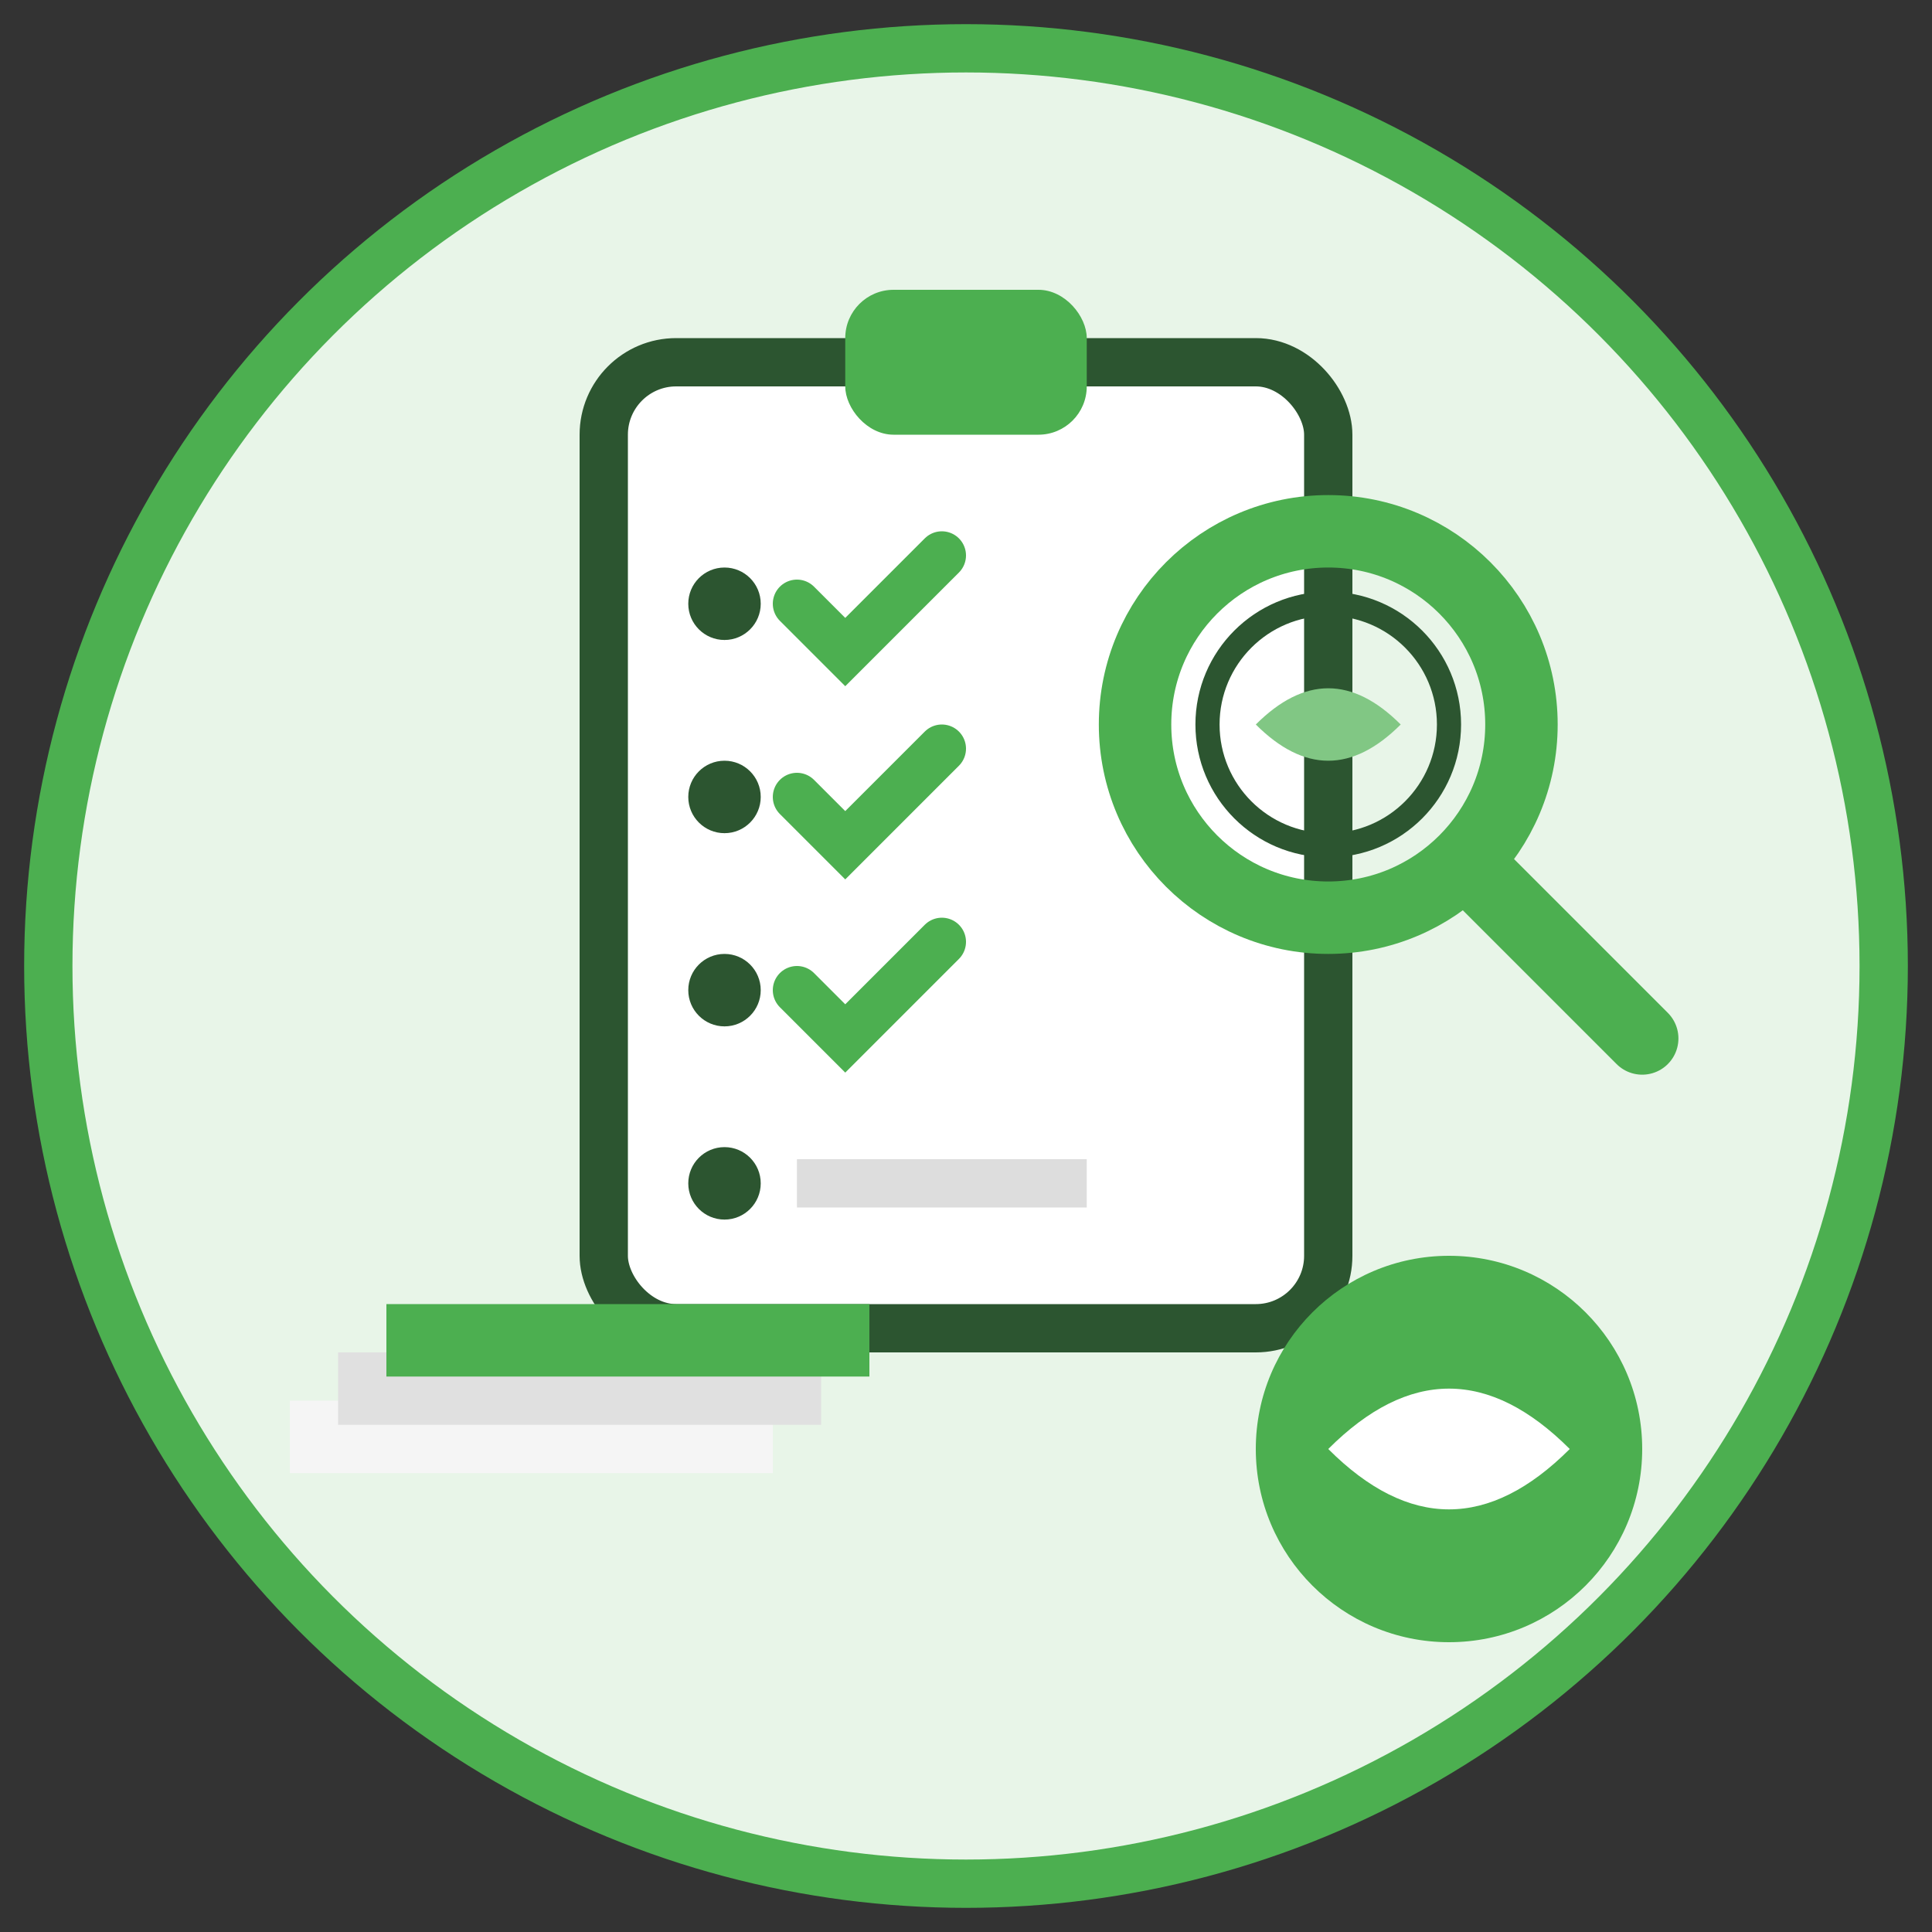 <svg width="80" height="80" viewBox="0 0 80 80" fill="none" xmlns="http://www.w3.org/2000/svg">
    <rect x="0" y="0" width="80" height="80" fill="#333333" stroke="none"/>
    <!-- Background circle -->
    <circle cx="40" cy="40" r="38" fill="#e8f5e8" stroke="#4caf50" stroke-width="2"/>
    
    <!-- Clipboard -->
    <rect x="25" y="15" width="30" height="40" rx="3" fill="white" stroke="#2c5530" stroke-width="2"/>
    <rect x="35" y="12" width="10" height="6" rx="2" fill="#4caf50"/>
    
    <!-- Checklist items -->
    <g fill="#2c5530">
        <circle cx="30" cy="25" r="1.5"/>
        <path d="M33 25L35 27L39 23" stroke="#4caf50" stroke-width="2" stroke-linecap="round" fill="none"/>
        
        <circle cx="30" cy="33" r="1.5"/>
        <path d="M33 33L35 35L39 31" stroke="#4caf50" stroke-width="2" stroke-linecap="round" fill="none"/>
        
        <circle cx="30" cy="41" r="1.5"/>
        <path d="M33 41L35 43L39 39" stroke="#4caf50" stroke-width="2" stroke-linecap="round" fill="none"/>
        
        <circle cx="30" cy="49" r="1.5"/>
        <rect x="33" y="48" width="12" height="2" fill="#ddd"/>
    </g>
    
    <!-- Magnifying glass -->
    <circle cx="55" cy="30" r="8" fill="none" stroke="#4caf50" stroke-width="3"/>
    <circle cx="55" cy="30" r="5" fill="none" stroke="#2c5530" stroke-width="1"/>
    <path d="M61 36L68 43" stroke="#4caf50" stroke-width="3" stroke-linecap="round"/>
    
    <!-- Leaf in magnifying glass -->
    <path d="M52 30Q55 27 58 30Q55 33 52 30Z" fill="#81c784"/>
    
    <!-- Document stack -->
    <g transform="translate(12, 58)">
        <rect x="0" y="0" width="20" height="3" fill="#f5f5f5"/>
        <rect x="2" y="-2" width="20" height="3" fill="#e0e0e0"/>
        <rect x="4" y="-4" width="20" height="3" fill="#4caf50"/>
    </g>
    
    <!-- Eco badge -->
    <circle cx="60" cy="60" r="8" fill="#4caf50"/>
    <path d="M55 60Q60 55 65 60Q60 65 55 60Z" fill="white"/>
    <circle cx="60" cy="60" r="2" fill="white"/>
</svg>
